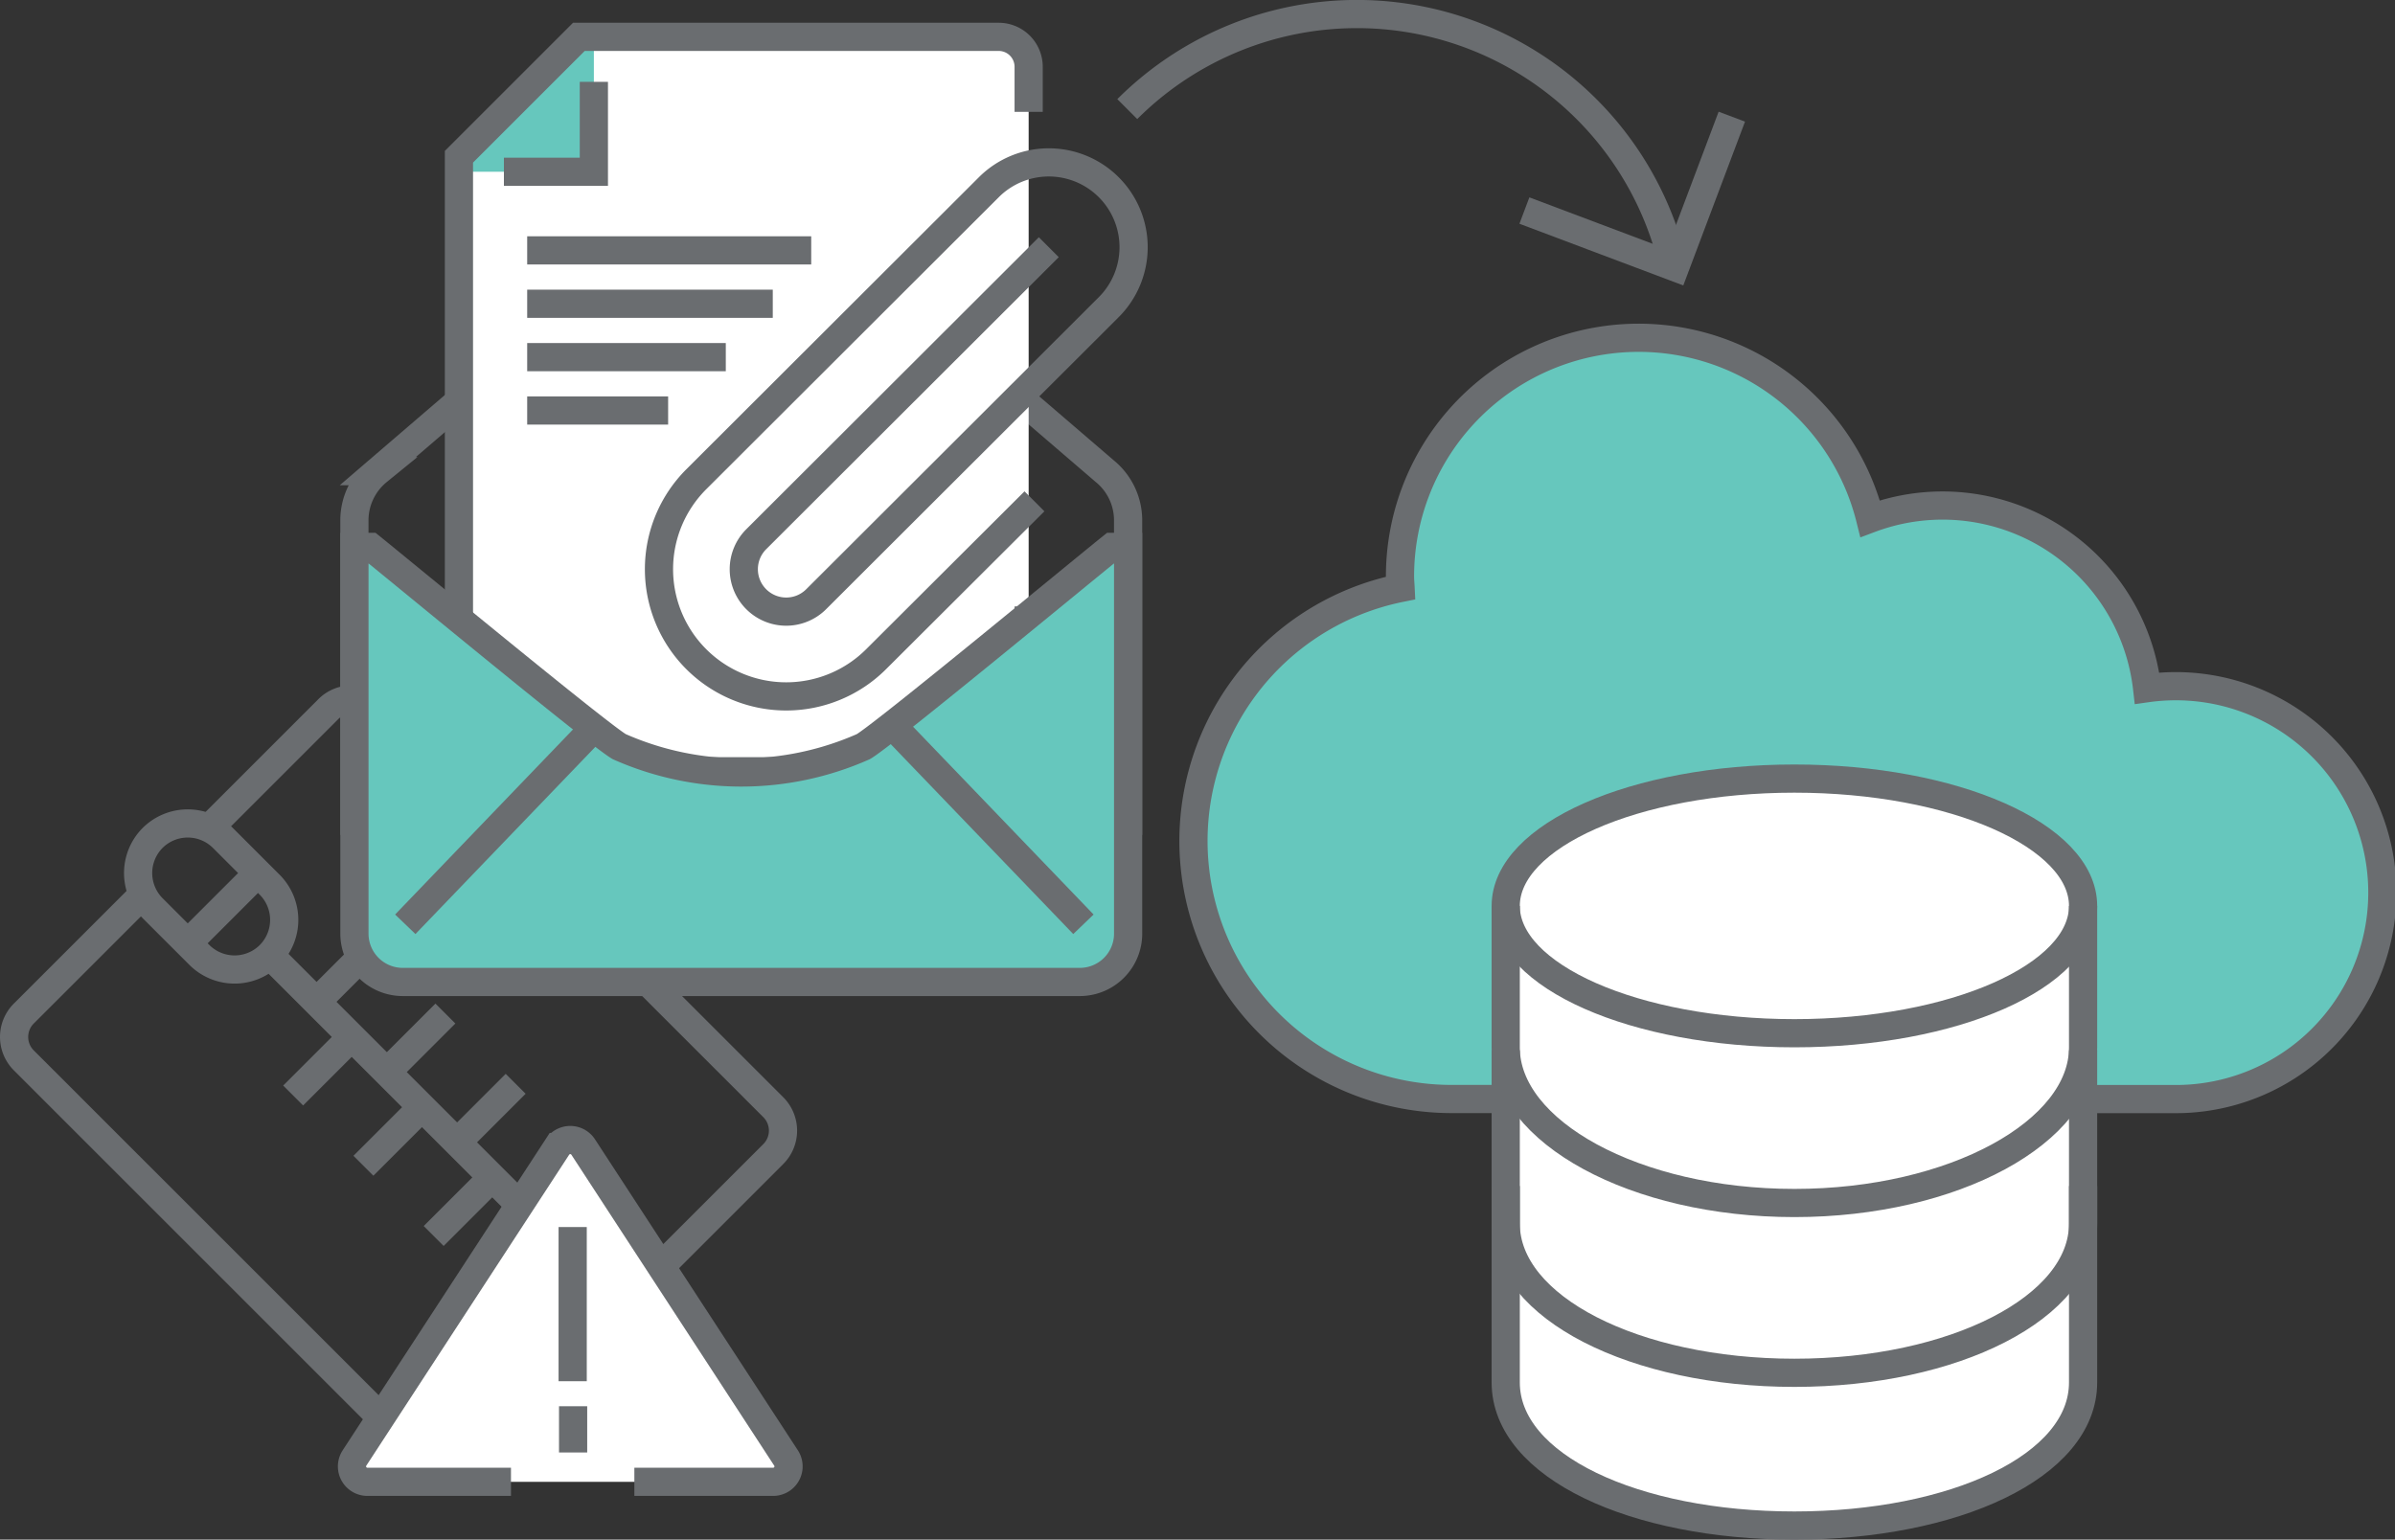 <svg height="109.259" viewBox="0 0 169.908 109.259" width="169.908" xmlns="http://www.w3.org/2000/svg"><rect x="0" y="0" width="169.908" height="109.259" fill="#333333" stroke="none"/><g transform="translate(-1260.01 -6073.758)"><g fill="none"><path d="m1279.145 6141.53 24.925 24.925" stroke="#6a6d70" stroke-miterlimit="10" stroke-width="2"/><path d="m1299.915 6162.301-4.154 4.154" stroke="#6a6d70" stroke-miterlimit="10" stroke-width="2"/><path d="m1294.93 6157.315-4.154 4.154" stroke="#6a6d70" stroke-miterlimit="10" stroke-width="2"/><path d="m1289.946 6152.331-4.154 4.154" stroke="#6a6d70" stroke-miterlimit="10" stroke-width="2"/><path d="m1284.961 6147.346-4.154 4.154" stroke="#6a6d70" stroke-miterlimit="10" stroke-width="2"/><path d="m1301.577 6155.654-4.154 4.154" stroke="#6a6d70" stroke-miterlimit="10" stroke-width="2"/><path d="m1296.592 6150.669-4.154 4.154" stroke="#6a6d70" stroke-miterlimit="10" stroke-width="2"/><path d="m1291.607 6145.684-4.154 4.154" stroke="#6a6d70" stroke-miterlimit="10" stroke-width="2"/><path d="m1286.622 6140.699-4.154 4.154" stroke="#6a6d70" stroke-miterlimit="10" stroke-width="2"/><path d="m1274.846 6132.536 8.453-8.453a2.349 2.349 0 0 1 3.323 0l28.248 28.248a2.349 2.349 0 0 1 0 3.323l-21.6 21.6a2.349 2.349 0 0 1 -3.323 0l-28.248-28.248a2.349 2.349 0 0 1 0-3.323l8.453-8.453" stroke="#6a6d70" stroke-miterlimit="10" stroke-width="2"/><path d="m1270.837 6138.207a3.535 3.535 0 0 1 0-4.985 3.535 3.535 0 0 1 4.985 0l3.323 3.323a3.535 3.535 0 0 1 0 4.985 3.535 3.535 0 0 1 -4.985 0z" stroke="#6a6d70" stroke-miterlimit="10" stroke-width="2"/><path d="m1273.329 6140.699 4.985-4.985" stroke="#6a6d70" stroke-miterlimit="10" stroke-width="2"/></g><path d="m1395.955 6151.753h18.313a14.65 14.65 0 1 0 -1.936-29.157 14.607 14.607 0 0 0 -19.646-12.031 16.929 16.929 0 0 0 -33.356 4.1c0 .277.029.546.042.82a18.312 18.312 0 0 0 3.621 36.263h14.65" fill="#a3d4ff"/><path d="m1405.884 6151.753h8.384a14.65 14.65 0 1 0 -1.936-29.157 14.607 14.607 0 0 0 -19.646-12.031 16.929 16.929 0 0 0 -33.356 4.1c0 .277.029.546.042.82a18.312 18.312 0 0 0 3.621 36.263h42.891z" fill="#66c7bd" stroke="#6a6d70" stroke-miterlimit="10" stroke-width="2"/><path d="m1340.041 6132.007v-21.407a4.508 4.508 0 0 0 -1.661-3.409l-8.383-7.2h-34.8l-8.382 7.2a4.51 4.51 0 0 0 -1.662 3.409v21.407z" fill="none" stroke="#6a6d70" stroke-miterlimit="10" stroke-width="2"/><path d="m1330.859 6076.376h-29.782l-8.509 8.509v41.482a2.127 2.127 0 0 0 2.127 2.127h36.164a2.127 2.127 0 0 0 2.127-2.127v-47.867a2.127 2.127 0 0 0 -2.127-2.124z" fill="#fff"/><path d="m1292.568 6085.948h9.573v-9.573z" fill="#66c7bd"/><path d="m1332.986 6081.694v-3.194a2.127 2.127 0 0 0 -2.127-2.127h-29.782l-8.509 8.509v41.482a2.127 2.127 0 0 0 2.127 2.127h36.164a2.127 2.127 0 0 0 2.127-2.127v-9.573" fill="none" stroke="#6a6d70" stroke-miterlimit="10" stroke-width="2"/><path d="m1295.759 6085.948h6.382v-6.382" fill="none" stroke="#6a6d70" stroke-miterlimit="10" stroke-width="2"/><path d="m1334.415 6091.3-20.757 20.725a3.009 3.009 0 0 0 0 4.255 3.008 3.008 0 0 0 4.255 0l20.756-20.726a6.016 6.016 0 0 0 0-8.509 6.016 6.016 0 0 0 -8.509 0l-20.756 20.726a9.024 9.024 0 0 0 0 12.763 9.024 9.024 0 0 0 12.763 0l11.231-11.2" fill="none" stroke="#6a6d70" stroke-miterlimit="10" stroke-width="2"/><path d="m1297.41 6091.526h20.15" fill="none" stroke="#6a6d70" stroke-miterlimit="10" stroke-width="2"/><path d="m1297.41 6095.314h17.423" fill="none" stroke="#6a6d70" stroke-miterlimit="10" stroke-width="2"/><path d="m1297.41 6099.102h14.09" fill="none" stroke="#6a6d70" stroke-miterlimit="10" stroke-width="2"/><path d="m1297.41 6102.889h9.999" fill="none" stroke="#6a6d70" stroke-miterlimit="10" stroke-width="2"/><path d="m1338.9 6112.568c-2.488 2-16.193 13.337-17.641 14.174a21.353 21.353 0 0 1 -17.32 0c-1.448-.837-15.154-12.17-17.641-14.174h-1.144v27.444a3.431 3.431 0 0 0 3.431 3.431h48.028a3.43 3.43 0 0 0 3.43-3.431v-27.444z" fill="#66c7bd" stroke="#6a6d70" stroke-miterlimit="10" stroke-width="2"/><path d="m1323.479 6125.412 13.392 13.937" fill="none" stroke="#6a6d70" stroke-miterlimit="10" stroke-width="2"/><path d="m1288.762 6139.349 13.391-13.937" fill="none" stroke="#6a6d70" stroke-miterlimit="10" stroke-width="2"/><path d="m1368.155 6088.7 10.689 4.026 4.026-10.689" fill="none" stroke="#6a6d70" stroke-miterlimit="10" stroke-width="2"/><path d="m1339.983 6081.5a23.039 23.039 0 0 1 38.854 11.645" fill="none" stroke="#6a6d70" stroke-miterlimit="10" stroke-width="2"/><path d="m1407.79 6138.045c0-4.99-9.17-9.035-20.48-9.035s-20.48 4.045-20.48 9.035v10.049c0 .064.007.128.009.191h-.009v23.575c0 5.971 9.169 10.157 20.48 10.157s20.48-4.186 20.48-10.157v-23.575h-.009c0-.063.009-.127.009-.191z" fill="#fff"/><ellipse cx="1387.31" cy="6138.045" fill="none" rx="20.48" ry="9.035" stroke="#6a6d70" stroke-miterlimit="10" stroke-width="2"/><path d="m1407.79 6157.923v13.937c0 5.971-9.17 10.157-20.48 10.157s-20.48-4.186-20.48-10.157v-13.937" fill="none" stroke="#6a6d70" stroke-miterlimit="10" stroke-width="2"/><path d="m1407.79 6148.285v12.3c0 5.971-9.17 10.593-20.48 10.593s-20.48-4.622-20.48-10.593v-12.3" fill="none" stroke="#6a6d70" stroke-miterlimit="10" stroke-width="2"/><path d="m1407.79 6138.045v10.049c0 5.971-9.17 11.034-20.48 11.034s-20.48-5.063-20.48-11.034v-10.049" fill="none" stroke="#6a6d70" stroke-miterlimit="10" stroke-width="2"/><path d="m1296.26 6178.914h-10.185a1.094 1.094 0 0 1 -.916-1.692l14.391-22.066a1.094 1.094 0 0 1 1.833 0l14.391 22.066a1.094 1.094 0 0 1 -.917 1.692h-9.844" fill="#fff" stroke="#6a6d70" stroke-miterlimit="10" stroke-width="2"/><path d="m1300.637 6160.834v10.941" fill="none" stroke="#6a6d70" stroke-miterlimit="10" stroke-width="2"/><path d="m1300.668 6173.55v3.282" fill="none" stroke="#6a6d70" stroke-miterlimit="10" stroke-width="2"/></g></svg>